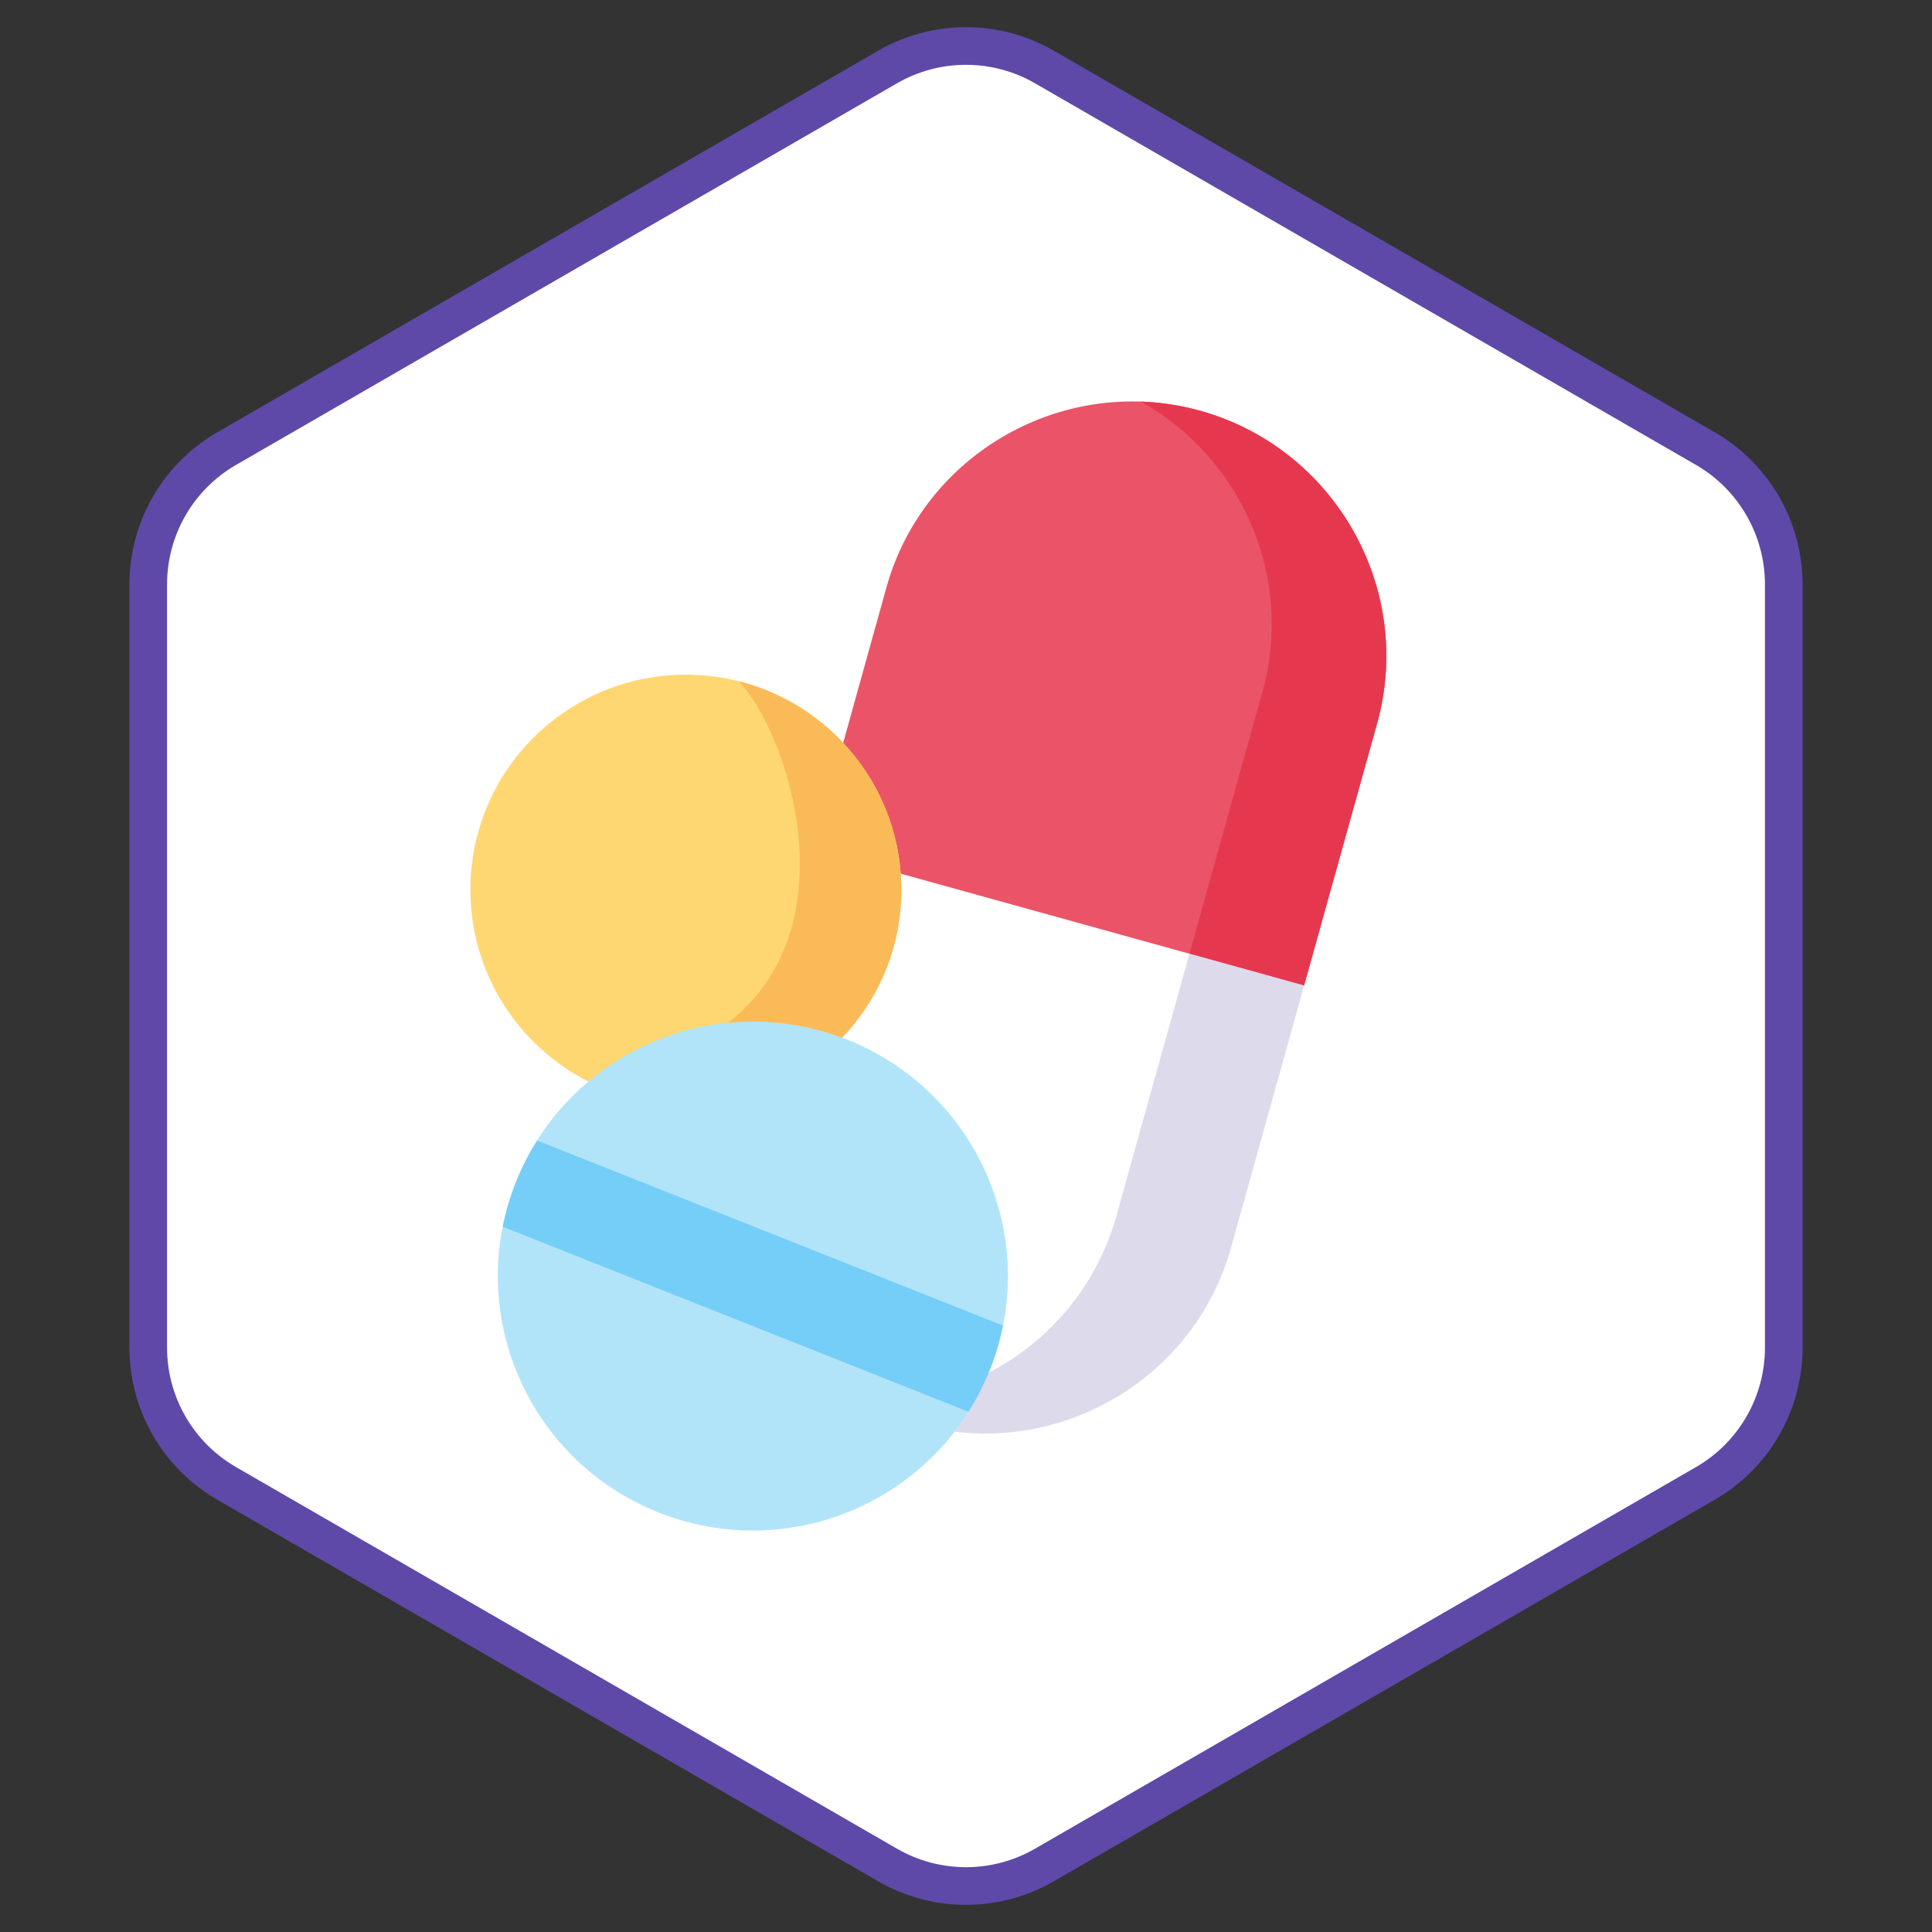 <svg xmlns="http://www.w3.org/2000/svg" width="154" height="154" viewBox="0 0 154 154" fill="none"><rect x="0" y="0" width="154" height="154" fill="#333333" stroke="none"/><path d="M83.25 5.34L135.934 35.758C139.801 37.99 142.184 42.117 142.184 46.583V107.417C142.184 111.883 139.801 116.01 135.934 118.242L83.25 148.66C79.382 150.892 74.618 150.892 70.75 148.66L18.066 118.242C14.198 116.009 11.816 111.883 11.816 107.417V46.583C11.816 42.117 14.198 37.99 18.066 35.758L70.75 5.34C74.618 3.108 79.382 3.108 83.25 5.34Z" fill="white" stroke="#5E49A8" stroke-width="3"></path><path fill-rule="evenodd" clip-rule="evenodd" d="M71.799 69.641L82.423 72.587L103.948 78.557L109.767 57.67C112.756 46.941 106.403 35.72 95.65 32.737C84.892 29.755 73.651 36.089 70.657 46.823L67.21 59.21C67.21 66.776 69.216 68.927 71.799 69.641Z" fill="#EB5468"></path><path fill-rule="evenodd" clip-rule="evenodd" d="M100.63 55.134L94.811 76.021L103.948 78.557L109.767 57.67C112.756 46.941 106.403 35.72 95.65 32.737C94.076 32.301 92.496 32.065 90.927 32.008C98.922 36.454 103.182 45.971 100.63 55.134Z" fill="#E5384F"></path><path fill-rule="evenodd" clip-rule="evenodd" d="M103.948 78.557L94.811 76.022L88.993 96.909C87.434 102.509 83.627 106.914 78.811 109.419C78.359 110.522 77.823 111.559 77.206 112.534C76.862 113.084 76.491 113.612 76.095 114.121C85.885 115.317 95.413 109.193 98.129 99.445L103.948 78.557Z" fill="#DDDAEC"></path><path fill-rule="evenodd" clip-rule="evenodd" d="M54.667 53.779C45.18 53.779 37.494 61.453 37.494 70.919C37.494 77.597 41.317 83.377 46.904 86.211C53.299 89.055 61.155 88.983 67.128 82.715C70.05 79.646 71.846 75.488 71.846 70.919C71.846 70.488 71.83 70.062 71.799 69.641C71.501 65.616 69.813 61.982 67.21 59.21C64.077 55.868 59.616 53.779 54.667 53.779Z" fill="#FFD772"></path><path fill-rule="evenodd" clip-rule="evenodd" d="M60.007 101.719L79.953 105.666C81.836 96.252 76.789 86.55 67.529 82.869C67.395 82.818 67.261 82.766 67.128 82.715C65.116 81.966 63.053 81.55 61.011 81.453C55.85 81.196 50.803 82.931 46.904 86.211C45.324 87.53 43.94 89.106 42.809 90.908L60.007 101.719Z" fill="#B1E4F9"></path><path fill-rule="evenodd" clip-rule="evenodd" d="M77.206 112.534L59.987 103.946L40.067 97.781C38.194 107.186 43.241 116.882 52.491 120.558C54.95 121.533 57.492 122 59.987 122H60.023C66.263 121.995 72.242 119.1 76.095 114.12C76.491 113.612 76.862 113.084 77.206 112.534Z" fill="#B1E4F9"></path><path fill-rule="evenodd" clip-rule="evenodd" d="M58.901 54.308C62.837 58.507 67.889 73.819 58.052 81.524C59.03 81.427 60.018 81.401 61.011 81.452C63.053 81.55 65.116 81.966 67.127 82.715C70.05 79.645 71.845 75.488 71.845 70.919C71.845 70.488 71.83 70.062 71.799 69.641C71.501 65.616 69.813 61.982 67.21 59.21C64.998 56.854 62.132 55.124 58.901 54.308Z" fill="#FBBA58"></path><path fill-rule="evenodd" clip-rule="evenodd" d="M79.953 105.666L58.536 97.155L42.809 90.908C42.16 91.934 41.594 93.038 41.126 94.209C40.658 95.389 40.308 96.58 40.066 97.781L62.899 106.852L77.206 112.534C77.86 111.503 78.425 110.394 78.894 109.218C79.362 108.048 79.712 106.857 79.953 105.666Z" fill="#75CEF8"></path></svg>